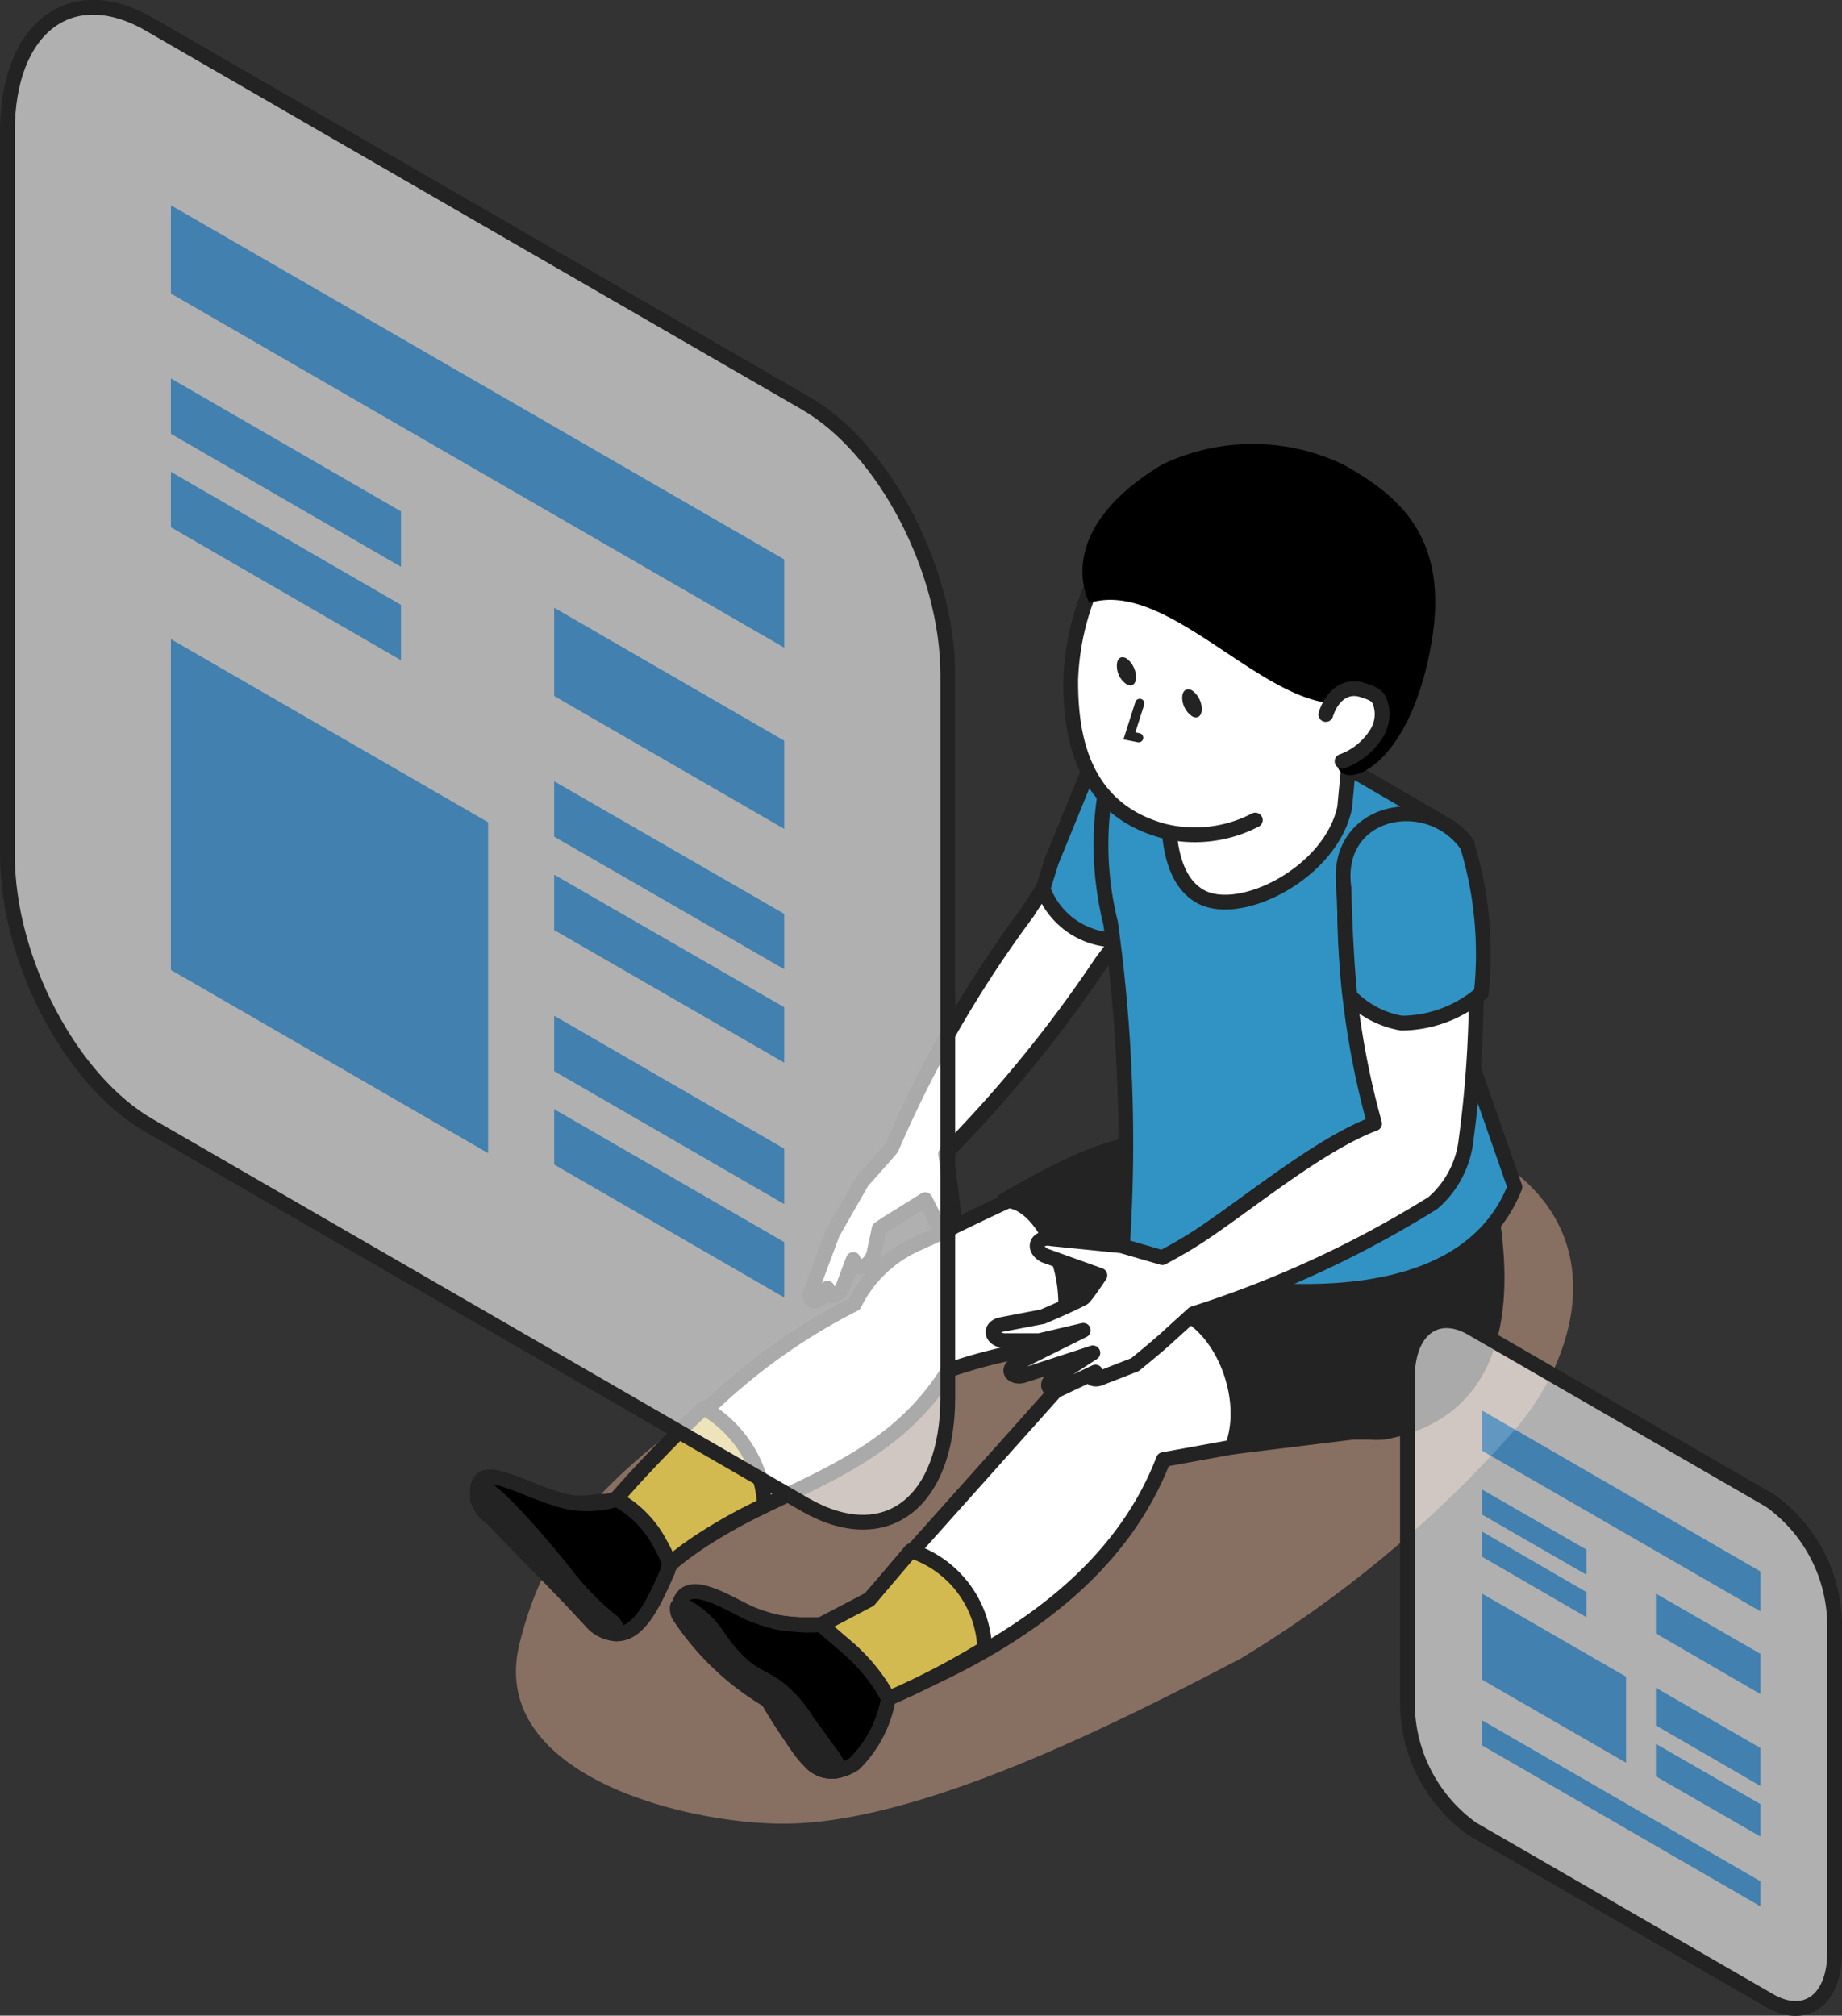 <svg xmlns="http://www.w3.org/2000/svg" viewBox="0 0 49.89 54.59"><rect x="0" y="0" width="49.89" height="54.59" fill="#333333" stroke="none"/><defs><style>.cls-1{fill:#ddad92;opacity:0.5;}.cls-2,.cls-7,.cls-9{fill:#fff;}.cls-11,.cls-13,.cls-2,.cls-3,.cls-4,.cls-5,.cls-6,.cls-7{stroke:#232323;}.cls-11,.cls-2,.cls-3,.cls-4,.cls-5,.cls-6,.cls-7{stroke-linejoin:round;stroke-width:0.4px;}.cls-12,.cls-3{fill:#232323;}.cls-4{fill:#d3ba50;}.cls-6{fill:#3093c4;}.cls-13,.cls-7{stroke-linecap:round;}.cls-8{opacity:0.61;}.cls-10{fill:#4bb0fe;}.cls-11,.cls-13{fill:none;}.cls-13{stroke-miterlimit:10;stroke-width:0.25px;}</style></defs><g id="レイヤー_2" data-name="レイヤー 2"><g id="レイヤー_1-2" data-name="レイヤー 1"><path class="cls-1" d="M33.62,44.91c-3.22,1.68-8.71,4.5-12.42,4.48-2.7,0-8-1.34-7.13-4.87S17,39.44,22.6,35.63s10.58-7,16.3-5c5.14,1.8,4,5.93,2.13,8.09A32,32,0,0,1,33.62,44.91Z"/><path class="cls-2" d="M12.94,40.46s0,0,0,.08a.19.19,0,0,0,0,.08.87.87,0,0,0,.35.47,1,1,0,0,0,.21.11l1.35,1.35L16,43.81l.14.16c.64.5,1.06.16,1.42-.46.17-.31.33-.68.49-1.06l.06-.05c.19-.16.39-.32.59-.46l.2-.14a14.26,14.26,0,0,1,1.65-.94c1.89-.93,3.85-1.67,5.14-3.75a14.07,14.07,0,0,1,2.93-.67c.57-.08,1.17-.14,1.79-.19l3,.76.73-.58,3.17-2.55-4.25-3.16L33,30.63l0,.18-.19.73a8.65,8.65,0,0,0-5.54,1c-.88.4-1.69.82-2.42,1.14a3.46,3.46,0,0,0-1.71,1.64,16.18,16.18,0,0,0-4,2.86c-.64.6-1.27,1.25-1.88,1.91l-.51.57-.06,0-.06,0-.15,0-.14,0-.13,0a3.15,3.15,0,0,1-1.45-.09C13.73,40.43,12.87,39.82,12.94,40.46Z"/><path class="cls-3" d="M28.86,35.13a3,3,0,0,1-.23,1.31c.57-.08,1.16,0,1.79,0l3,.59.73-.58,3.17-2.55-3.72-3.46-.53.3-.16.09-.24.14c-1.93-.46-3.81.58-5.49,1.55C28,32.45,28.8,33.8,28.86,35.13Z"/><path class="cls-2" d="M18.92,44.05c.38.75.64.87,1.6,1.45.72.44.9,1.29,1.34,1.8.78.9,1.51.53,2.2-1.34,3.72-1.5,6.35-3.57,7.45-6.43l1.87-.34,3.24-.6A4.55,4.55,0,0,0,38.76,38V32.86l-3.16-.43-.18.15-2,1.69c-.13,0-.25.1-.38.15l0,0c-.43.19-.84.4-1.25.62l-.32.2a.05.05,0,0,1,0,0l-.08.06a12.63,12.63,0,0,0-2.54,2.08l-.83.93-4.47,5L22.23,44q-.32,0-.63,0a4.6,4.6,0,0,1-.52-.06h0a7.52,7.52,0,0,1-1.78-.53C18.84,43.47,18.78,43.66,18.92,44.05Z"/><path class="cls-3" d="M33.53,38.24a2.74,2.74,0,0,1-.15.95l3.25-.4.47,0a2.2,2.2,0,0,0,.37,0c3.7-.66,3.18-4.61,2.84-6.41-.09-.45-.16-.75-.16-.85l-1.28.42L32.7,31c-.41,1.53-.41,2.59.38,3.47l0,0a7.66,7.66,0,0,0-1.25.62l-.32.2-.12.08C32.61,35.41,33.51,36.89,33.53,38.24Z"/><path class="cls-4" d="M19.25,43.41a6.71,6.71,0,0,0,3,.6l1.29-.68L24.67,42a2.89,2.89,0,0,1,2,2.64A20.4,20.4,0,0,1,24.06,46c-.7,1.87-1.42,2.24-2.2,1.34-.44-.51-.62-1.36-1.35-1.8-1-.58-1.21-.7-1.59-1.45C18.78,43.66,18.83,43.47,19.25,43.41Z"/><path class="cls-5" d="M18.39,43.75a7.37,7.37,0,0,0,2.41,2.3s.47.79.85,1.32a2.64,2.64,0,0,0,.35.4.79.79,0,0,0,.72.18,1.27,1.27,0,0,0,.42-.18A3.25,3.25,0,0,0,24.06,46a4,4,0,0,0-.32-.52,5,5,0,0,0-.73-.81L22.23,44a3.31,3.31,0,0,1-.63,0,4.35,4.35,0,0,1-.52-.06h0a4.74,4.74,0,0,1-.78-.25c-.68-.32-1.71-1-1.9-.24A.37.37,0,0,0,18.39,43.75Z"/><path class="cls-3" d="M18.39,43.75a7.37,7.37,0,0,0,2.41,2.3A11.08,11.08,0,0,0,22,47.77a.79.79,0,0,0,.72.18c0-.21-.24-.47-.34-.62l-.53-.73a3.41,3.41,0,0,0-.77-.88c-.28-.21-.62-.34-.89-.55a4.08,4.08,0,0,1-.77-.89,2.41,2.41,0,0,0-.87-.78.46.46,0,0,0-.2,0A.37.37,0,0,0,18.39,43.75Z"/><path class="cls-4" d="M16.16,40.79a11.94,11.94,0,0,1,1,1.71,5.63,5.63,0,0,1,.38,1c.17-.31.33-.68.49-1.06l.06-.05c.19-.16.39-.32.59-.46l.2-.14a14.26,14.26,0,0,1,1.65-.94l.18-.09a4.29,4.29,0,0,0-.07-.5,3.32,3.32,0,0,0-1.58-2.13c-.64.6-1.27,1.25-1.88,1.91l-.51.57-.06,0-.21.07-.14,0Z"/><path class="cls-5" d="M12.94,40.31a.38.38,0,0,0,0,.15.19.19,0,0,1,0,.08l0,.08a1.16,1.16,0,0,0,.35.47,2.28,2.28,0,0,1,.21.22l1.27,1.3L16,43.87l.12.13a1,1,0,0,0,.59.25c.61,0,1-.84,1.38-1.71,0,0,0-.12.06-.14a3.47,3.47,0,0,0-.27-.59,2.93,2.93,0,0,0-1.15-1.19l-.06,0a2.7,2.7,0,0,1-1.51,0C14.08,40.3,13,39.59,12.94,40.31Z"/><path class="cls-3" d="M12.94,40.32a.86.86,0,0,0,0,.22c.05.29.28.42.59.77l1.27,1.3L16.09,44a1,1,0,0,0,.59.25c0-.13.06-.15-.07-.31a7.52,7.52,0,0,1-1.26-1.27C15.12,42.36,13.05,39.83,12.94,40.32Z"/><path class="cls-2" d="M24.15,31.09a31.46,31.46,0,0,1,3.67-6.37l.65-1,1.08-3c2.25,0,2.79,1.14,2,3.14-.06,0-1.71,2.19-1.71,2.19a35.25,35.25,0,0,1-4,4.95l-.23.25.15,1,.09.8c.05.29-.33.34-.51,0l-.28-.56L24,33.15l-.19.13-.13.62c-.07.37-.48.59-.57.21l-.27.72c-.09.26-.47.4-.43.06-.1.38-.5.47-.47.15l.61-1.64L23.35,32S24.12,31.14,24.15,31.09Z"/><path class="cls-6" d="M28.25,24.07l.23-.74,1.07-2.62c2.25,0,2.79,1.14,2,3.14,0,0-.64,1-1.13,1.6A2.11,2.11,0,0,1,28.25,24.07Z"/><path class="cls-6" d="M30.08,25a43.16,43.16,0,0,1,.29,9.2,7.34,7.34,0,0,0,1.24.35c3.65.77,8.16.77,9.42-2.4L40,29.2a2.77,2.77,0,0,1-.13-.48l-.09-.44a.88.88,0,0,1,0-.17c0-.11,0-.23,0-.35a9.13,9.13,0,0,1,0-1.18c0-.2,0-.38,0-.57s0-.23,0-.34L39,22.24l-3.44-2-5-.9A8.81,8.81,0,0,0,30.08,25Z"/><path class="cls-2" d="M36.69,19l-.27,2.87c-.36,1.75-2.8,3-3.89,2.42s-1.06-2.69-.46-4.86Z"/><path class="cls-7" d="M34,22.21a3.55,3.55,0,0,1-2.47.3C29.2,21.89,29,19.73,29,18.43a7,7,0,0,1,1.41-4,4.82,4.82,0,0,1,4-1.81c2.37.62,3.64,2,3.38,4.56a4.9,4.9,0,0,1-.59,1.54"/><path d="M29.51,16.33c2.13-.67,4.75,2.88,6.87,2.72a.72.72,0,0,1,.33.94c-.22.72-.49.67-.49.67,0,.82,2,.3,2.58-3.43.41-2.78-1-3.85-2.42-4.65a5.68,5.68,0,0,0-4.9,0C28.41,14.43,29.51,16.33,29.51,16.33Z"/><path class="cls-7" d="M35.91,19.35c.15-.48.52-.82,1-.66.34.11.47.16.52.56a1,1,0,0,1-.19.68,1.82,1.82,0,0,1-.89.69"/><path class="cls-2" d="M31.67,36.17c-.31.29-.93.79-.93.79l-.9.35c-.2.1-.41,0-.17-.15l-.93.44c-.26.15-.47-.07-.25-.24l1.11-.72-1.87.61c-.28.09-.52-.13-.2-.32l1.81-.9-1.19.28-.92,0c-.35,0-.47-.33-.14-.43l1.15-.22s.76-.32,1.09-.5c.05,0,.46-.62.46-.62l-1.5-.54c-.35-.19-.21-.53.2-.45l1.89.19,1.1.32s.29-.15.69-.39c1.27-.76,3.43-2.63,5.06-3.24a22.22,22.22,0,0,1-.81-6.11,1.86,1.86,0,0,1,3.32-1.47A31,31,0,0,1,39.69,31a2.64,2.64,0,0,1-.88,1.58,28.75,28.75,0,0,1-6.49,3S32,35.87,31.67,36.17Z"/><path class="cls-6" d="M36.4,24.05c-.29-2.12,2.28-2.66,3.34-1.15a10.1,10.1,0,0,1,.38,4,3.35,3.35,0,0,1-2.16.81,2.56,2.56,0,0,1-1.4-.74C36.47,26.05,36.42,24.87,36.4,24.05Z"/><g class="cls-8"><path class="cls-9" d="M47.94,54.19l-8.07-4.66a4.2,4.2,0,0,1-1.75-3.34V37.3c0-1.28.79-1.88,1.75-1.32l8.07,4.66A4.18,4.18,0,0,1,49.69,44v8.88C49.69,54.15,48.91,54.74,47.94,54.19Z"/><polygon class="cls-10" points="47.68 45.88 44.85 44.24 44.85 43.16 47.68 44.79 47.68 45.88"/><polygon class="cls-10" points="47.68 48.37 44.85 46.73 44.85 45.71 47.68 47.34 47.68 48.37"/><polygon class="cls-10" points="47.68 49.74 44.85 48.11 44.85 47.23 47.68 48.86 47.68 49.74"/><polygon class="cls-10" points="47.68 51.63 40.14 47.27 40.14 46.59 47.68 50.95 47.68 51.63"/><polygon class="cls-10" points="47.68 43.64 40.14 39.29 40.14 38.2 47.68 42.56 47.68 43.64"/><polygon class="cls-10" points="42.97 42.65 40.14 41.02 40.14 40.34 42.97 41.97 42.97 42.65"/><polygon class="cls-10" points="42.97 43.8 40.14 42.16 40.14 41.48 42.97 43.12 42.97 43.8"/><polygon class="cls-10" points="44.04 47.74 40.14 45.49 40.14 43.16 44.04 45.41 44.04 47.74"/></g><path class="cls-11" d="M47.94,54.19l-8.07-4.66a4.2,4.2,0,0,1-1.75-3.34V37.3c0-1.28.79-1.88,1.75-1.32l8.07,4.66A4.18,4.18,0,0,1,49.69,44v8.88C49.69,54.15,48.91,54.74,47.94,54.19Z"/><g class="cls-8"><path class="cls-9" d="M21.82,40.76,4.05,30.49C1.92,29.27.2,26,.2,23.14V3.57C.2.74,1.92-.57,4.05.66L21.82,10.92c2.13,1.23,3.85,4.52,3.85,7.35V37.85C25.67,40.68,24,42,21.82,40.76Z"/><polygon class="cls-10" points="21.24 22.45 15.01 18.85 15.01 16.46 21.24 20.06 21.24 22.45"/><polygon class="cls-10" points="21.24 26.25 15.01 22.66 15.01 21.16 21.24 24.75 21.24 26.25"/><polygon class="cls-10" points="21.24 28.78 15.01 25.19 15.01 23.69 21.24 27.28 21.24 28.78"/><polygon class="cls-10" points="21.24 32.61 15.01 29.01 15.01 27.51 21.24 31.11 21.24 32.61"/><polygon class="cls-10" points="21.24 35.14 15.01 31.54 15.01 30.04 21.24 33.64 21.24 35.14"/><polygon class="cls-10" points="21.24 17.54 4.63 7.95 4.63 5.56 21.24 15.15 21.24 17.54"/><polygon class="cls-10" points="10.86 15.35 4.63 11.75 4.63 10.25 10.86 13.85 10.86 15.35"/><polygon class="cls-10" points="10.86 17.88 4.63 14.28 4.63 12.78 10.86 16.38 10.86 17.88"/><polygon class="cls-10" points="13.22 31.23 4.63 26.27 4.63 17.31 13.22 22.27 13.22 31.23"/></g><path class="cls-11" d="M21.82,40.76,4.05,30.49C1.92,29.27.2,26,.2,23.14V3.57C.2.74,1.92-.57,4.05.66L21.82,10.92c2.13,1.23,3.85,4.52,3.85,7.35V37.85C25.67,40.68,24,42,21.82,40.76Z"/><path class="cls-12" d="M30.51,17.83c-.15-.08-.26,0-.26.2a.6.6,0,0,0,.26.5c.14.09.26,0,.26-.19a.66.66,0,0,0-.26-.51"/><path class="cls-12" d="M32.55,19.2a.64.64,0,0,0-.26-.5c-.15-.08-.27,0-.27.2a.62.62,0,0,0,.27.5c.14.08.26,0,.26-.2"/><polyline class="cls-13" points="30.87 19.05 30.59 19.93 30.84 19.98"/></g></g></svg>